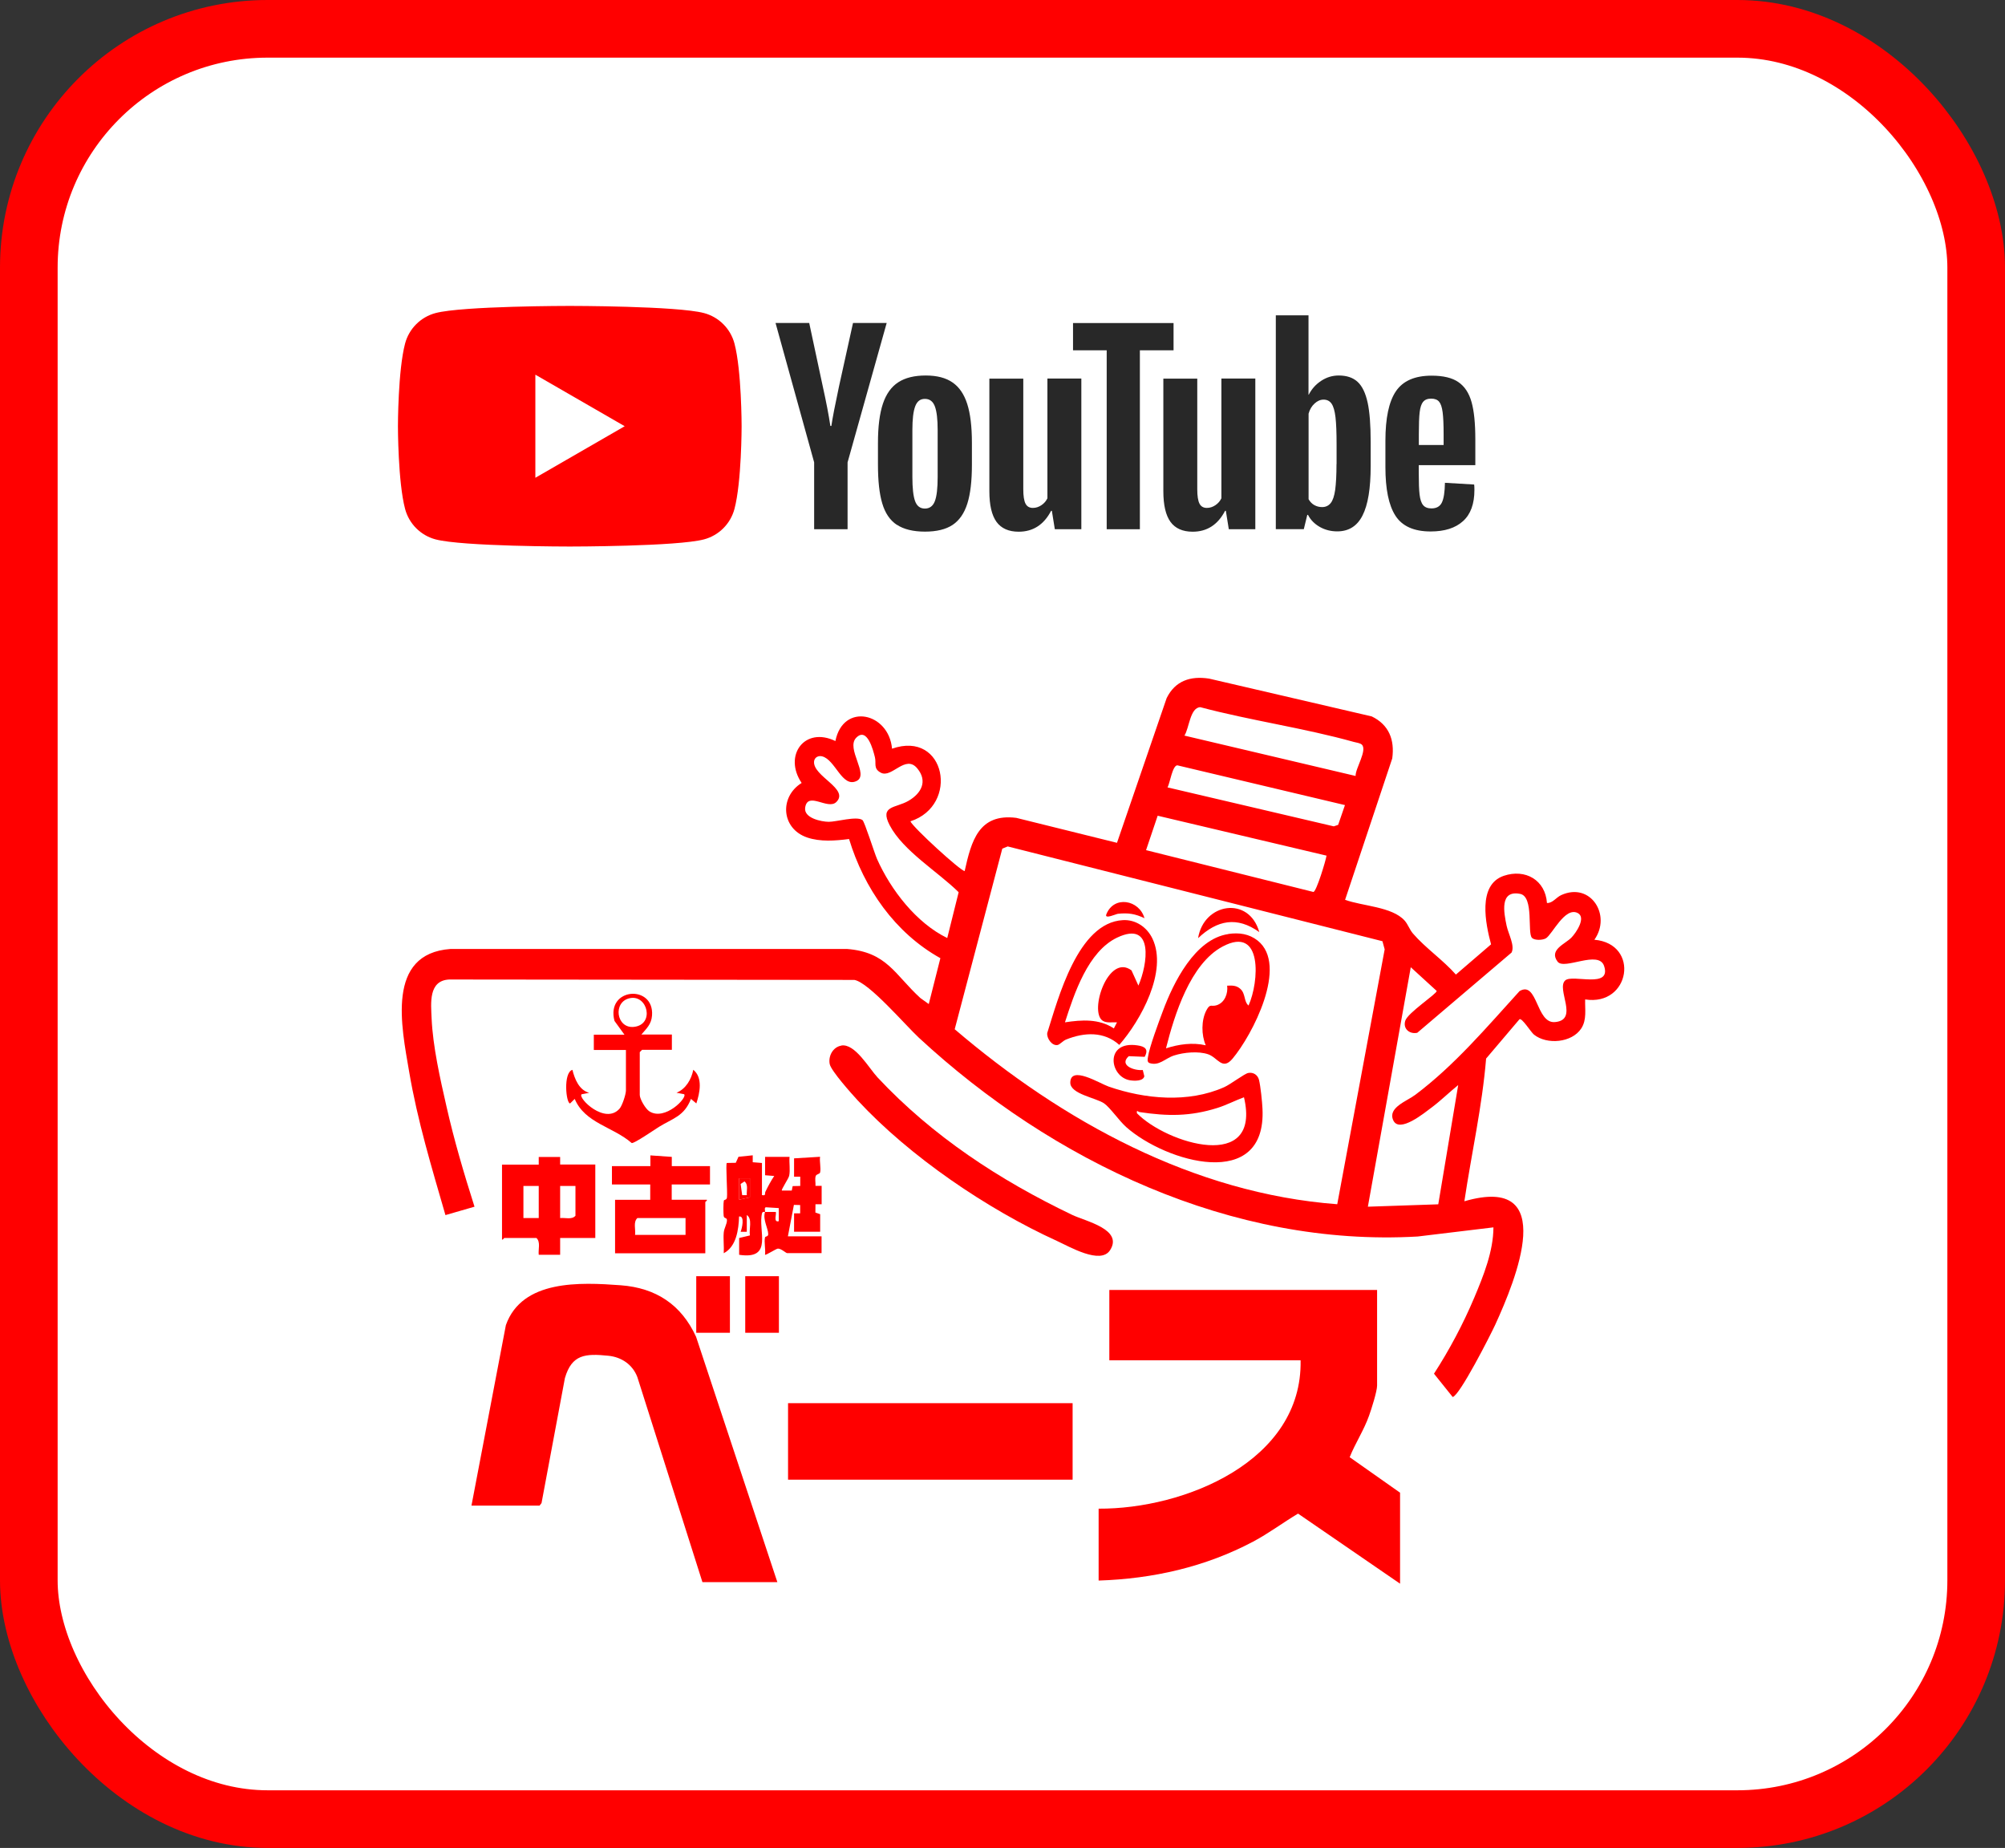 <?xml version="1.0" encoding="UTF-8"?>
<svg id="uuid-9bda342a-c30d-4ad7-bced-e5e545ae7f95" data-name="Layer 1" xmlns="http://www.w3.org/2000/svg" viewBox="0 0 243.51 224.41">
  <rect x="0" y="0" width="243.51" height="224.41" fill="#333333" stroke="none"/>
  <rect x="3.5" y="3.5" width="236.51" height="217.41" rx="29" ry="29" fill="#fff" stroke="red" stroke-miterlimit="10" stroke-width="7"/>
  <g id="uuid-c5a48db3-253c-46e9-b5d6-2756873b8aaa" data-name="03fBiu">
    <g>
      <path d="M163.36,109.27c2.09.77,5.71.83,7.23,2.52.41.46.61,1.11,1.02,1.58,1.53,1.77,3.64,3.2,5.21,4.98l4.27-3.67c-.66-2.48-1.67-7.22,1.54-8.32,2.62-.89,5.06.51,5.25,3.3.69.03,1.1-.67,1.73-.96,3.57-1.63,6.14,2.45,4.03,5.42,5.57.49,4.36,8.11-1.12,7.25-.04,1.21.22,2.45-.47,3.52-1.14,1.75-4.18,2.01-5.75.75-.38-.31-1.46-2.07-1.76-1.86l-4.05,4.77c-.48,5.84-1.78,11.55-2.64,17.33,11.59-3.36,6.21,9.61,3.75,14.99-.55,1.2-4.33,8.63-5.17,8.78l-2.27-2.83c1.87-2.89,3.55-6.05,4.89-9.23,1.12-2.66,2.32-5.63,2.33-8.54l-9.2,1.11c-22.55,1.3-44.38-9.14-60.58-24.14-1.62-1.5-6.07-6.72-7.84-7.02l-49.21-.05c-2.53.13-2.21,2.87-2.13,4.74.15,3.38,1.04,7.33,1.8,10.65.93,4.12,2.13,8.18,3.41,12.2l-3.53,1.02c-1.66-5.74-3.41-11.51-4.41-17.42-.92-5.43-2.85-14.34,5.04-14.9h48.13c4.87.38,5.8,3.11,8.92,5.96l1.02.73,1.41-5.57c-5.53-3.08-9.27-8.49-11.09-14.47-1.66.21-3.49.36-5.1-.19-3.14-1.08-3.39-4.92-.66-6.62-2.25-3.33.36-6.9,4.1-5.09.94-4.7,6.49-3.46,6.88.93,6.51-2.28,8.23,6.88,2.23,8.82.33.76,6.09,6.03,6.59,6.04.81-3.65,1.71-7.03,6.27-6.46l12.23,3.03,6.03-17.57c1.04-2.11,2.89-2.72,5.16-2.37l19.75,4.59c2.09,1.01,2.8,2.84,2.49,5.1l-5.73,17.18ZM164.64,94.23c-.04-.91,1.45-3.12.76-3.8-.19-.19-.69-.26-.97-.33-6.04-1.69-12.56-2.6-18.65-4.22-1.25.04-1.35,2.56-1.93,3.45l20.78,4.9ZM115.04,113.93l1.39-5.58c-2.48-2.46-6.76-5.02-8.38-8.14-1.25-2.41.73-2.05,2.29-2.96s2.35-2.38,1.07-3.93c-1.44-1.76-3.1,1.22-4.42.52-.96-.5-.54-1.12-.73-1.88-.21-.86-.94-3.72-2.27-2.37-1.29,1.32,1.61,4.48.05,5.25-1.77.87-2.57-2.58-4.19-2.99-.47-.12-.93.13-.98.62-.17,1.8,4.31,3.32,2.71,4.92-1.03,1.03-3.48-1.35-3.79.68-.2,1.28,1.96,1.72,2.86,1.73s3.42-.73,4.1-.21c.26.2,1.44,3.98,1.77,4.73,1.68,3.77,4.78,7.77,8.52,9.59ZM163.35,97.77l-20.36-4.83c-.6.01-.9,2.17-1.19,2.68l20.19,4.73.53-.18.83-2.41ZM161.12,103.91l-20.52-4.85-1.41,4.18,20.33,5.08c.37-.08,1.49-3.77,1.59-4.42ZM162.41,146.24l5.76-30.95-.27-.99-45.51-11.51-.66.27-5.78,21.93c13.05,11.15,29.02,19.94,46.46,21.25ZM186.06,113.89c-.59-.59.27-5.01-1.44-5.34-2.52-.49-1.97,2.29-1.64,3.87.21.99,1.03,2.42.6,3.26l-11.45,9.74c-.94.2-1.76-.49-1.46-1.46s3.82-3.25,3.82-3.62l-3.15-2.88-5.21,29.08,8.55-.29,2.42-14.48c-1.07.86-2.07,1.85-3.17,2.68-.89.66-3.98,3.23-4.72,1.59-.69-1.53,1.64-2.31,2.67-3.08,4.78-3.59,8.67-8.2,12.67-12.6,2.2-1.31,1.99,3.96,4.3,3.76,2.98-.25.09-4.06,1.26-5.07.9-.77,5.63,1.06,4.71-1.74-.66-1.99-4.85.54-5.65-.53-1.09-1.45.94-2.14,1.69-2.93.55-.57,1.83-2.44.74-2.98-1.55-.77-3.08,2.62-3.85,3.08-.4.23-1.36.27-1.68-.05Z" fill="red"/>
      <path d="M167.25,156.65v11.61c0,.7-.7,2.9-.98,3.67-.62,1.75-1.66,3.31-2.35,5.03l6.12,4.31v11.05l-12.39-8.51c-1.84,1.1-3.55,2.39-5.45,3.4-5.81,3.08-12.19,4.52-18.77,4.73v-8.73c10.41.06,24.77-5.76,24.53-18.02h-23.23v-8.54h32.52Z" fill="red"/>
      <path d="M94.41,192.13h-9.1l-7.9-24.89c-.57-1.52-1.92-2.44-3.53-2.6-2.78-.28-4.43-.18-5.27,2.71l-2.84,15.18-.24.31h-8.27l4.18-21.92c1.97-5.55,9.05-5.2,13.94-4.84,4.3.32,7.37,2.36,9.16,6.26l9.87,29.79Z" fill="red"/>
      <rect x="95.71" y="170.4" width="34.56" height="9.29" fill="red"/>
      <path d="M102.17,126.97c1.66-.29,3.35,2.73,4.41,3.87,6.69,7.15,14.83,12.48,23.63,16.69,1.62.78,6.24,1.75,4.61,4.29-1.15,1.8-4.93-.43-6.47-1.13-8.45-3.85-17.86-10.24-24.18-17.06-.71-.77-3.23-3.58-3.4-4.41-.19-.97.38-2.06,1.4-2.24Z" fill="red"/>
      <path d="M92.93,147.18s-.32-.07-.37.12c-.56,2.08,1.45,5.72-2.79,5.08v-2.04s1.31-.31,1.31-.31c-.14-.74.34-2-.38-2.48v2.04s-.75,0-.75,0c.16-.38.54-1.98-.19-1.86-.05,1.6-.33,3.66-1.86,4.46.05-.82-.07-1.7,0-2.51.05-.54.39-1.02.39-1.5,0-.35-.36-.16-.4-.53-.04-.34-.05-1.54.02-1.84.04-.15.34-.05.38-.39.08-.64-.17-4.05-.02-4.19l1.09-.02.33-.73,1.73-.18v.84s1.12.09,1.12.09v3.9c.54.1.3-.16.42-.41.32-.66.66-1.3,1.07-1.91l-1.11-.09v-2.23h2.97c-.06.73.1,1.56-.04,2.28-.07.36-1,1.7-.89,1.81h1.2s.11-.54.11-.54l.92-.02v-1.12s-.75,0-.75,0v-2.23s3.16-.19,3.16-.19c-.09.55.13,1.42,0,1.91-.05.2-.45.18-.53.43-.12.34,0,.82-.03,1.19h.75s0,2.23,0,2.23h-.75s-.01,1.01-.01,1.01l.58.2v2.13h-3.17v-2.23s.74,0,.74,0v-1.01s-.76-.02-.76-.02l-.73,3.82h4.09v2.04h-4.18c-.14,0-.72-.56-1.12-.55-.21,0-1.49.85-1.57.74.09-.62-.13-1.53,0-2.1.04-.16.39-.06.39-.39,0-.72-.69-1.78-.39-2.7h1.3c.15.15-.34,1.32.37,1.12v-1.59s-1.57-.1-1.57-.1c-.23.06-.05.48-.1.57ZM89.77,143.09v2.6l1.31-.29v-2.31s-1.31,0-1.31,0Z" fill="red"/>
      <path d="M68.03,140.49v.93h4.27v8.92h-4.27v2.04h-2.6c-.08-.66.25-1.55-.28-2.04h-3.9c-.06,0-.14.24-.28.19v-9.1h4.46v-.93h2.6ZM65.43,144.02h-1.86v3.9h1.86v-3.9ZM69.89,144.02h-1.86v3.9c.61-.07,1.42.23,1.86-.28v-3.62Z" fill="red"/>
      <path d="M78.99,141.61v-1.3s2.6.18,2.6.18v1.12s4.64,0,4.64,0v2.23h-4.65v1.86h4.27c.05.14-.19.22-.19.28v6.22h-10.96v-6.5h4.27v-1.86h-4.65v-2.23h4.65ZM83.26,147.92h-5.85c-.53.49-.19,1.38-.28,2.04h6.13v-2.04Z" fill="red"/>
      <path d="M77.88,125.63h3.72v1.86h-3.62l-.28.28v5.2c0,.49.7,1.7,1.17,1.99,1.87,1.2,4.65-1.66,4.22-2.08l-.93-.18c1.12-.44,1.82-1.63,2.04-2.79,1.19.97.79,2.82.37,4.09l-.65-.55c-.83,2.12-2.21,2.36-3.86,3.38-.54.33-3.02,2.05-3.34,1.98-2.23-1.96-5.69-2.41-6.92-5.36l-.56.55c-.5.01-.86-3.75.28-4.08.28,1.12.81,2.46,2.04,2.79l-.93.18c-.47.46,2.86,3.75,4.62,1.74.33-.38.77-1.75.77-2.2v-4.92h-3.9v-1.86h3.72l-1.21-1.67c-1.07-4.06,4.84-4.47,4.56-.66-.08,1.07-.67,1.58-1.31,2.33ZM76.53,121.21c-2.15.41-1.7,3.75.49,3.49,2.5-.3,1.64-3.9-.49-3.49Z" fill="red"/>
      <rect x="84.56" y="154.98" width="4.09" height="6.87" fill="red"/>
      <rect x="90.51" y="154.98" width="4.09" height="6.87" fill="red"/>
      <path d="M89.77,143.09h1.3s.01,2.31.01,2.31l-1.31.29v-2.6ZM90.7,145.14c-.05-.55.22-1.27-.28-1.67l-.47.31.19,1.36h.56Z" fill="red"/>
      <path d="M151.6,130.3c.62-.12,1.16.24,1.31.85.19.78.38,2.63.42,3.48.51,10.1-11.73,6.51-16.55,2.24-.85-.75-1.97-2.39-2.69-2.88-1-.68-4.1-1.13-4.1-2.51,0-2.15,3.56.09,4.65.47,4.41,1.53,9.67,2.02,14.03.08.77-.34,2.48-1.65,2.93-1.73ZM151.09,133.25c-1.1.4-2.13.95-3.25,1.3-3.32,1.04-6.03,1.01-9.43.5-.24-.04-.37-.35-.33.14,3.61,3.69,15.18,7.27,13-1.95Z" fill="red"/>
      <path d="M149.18,113.42c1.31-.19,2.52-.02,3.56.8,3.78,3-.65,11.5-3.06,14.36-1.23,1.45-1.78-.15-2.95-.55s-2.94-.24-4.15.15c-1.09.35-1.81,1.33-3.02.9-.26-.17-.17-.46-.14-.7.16-1.19,1.34-4.34,1.82-5.62,1.27-3.42,3.88-8.74,7.95-9.33ZM151.64,122.1c1.27-2.79,1.78-9.79-3.16-7.15-3.92,2.09-5.85,8.31-6.87,12.36,1.54-.5,3.23-.74,4.83-.37-.54-1.24-.56-3.05.09-4.27.45-.85.59-.38,1.25-.6.97-.32,1.38-1.42,1.26-2.37.6-.03,1.11-.04,1.58.37.69.6.41,1.52,1.02,2.05Z" fill="red"/>
      <path d="M136.37,111.74c1.56-.09,2.94.86,3.6,2.25,1.87,3.95-1.42,9.92-4.03,12.9-1.85-1.66-4.25-1.54-6.46-.65-.36.14-.76.6-1.02.66-.69.15-1.36-.82-1.27-1.46,1.33-4.19,3.71-13.4,9.18-13.7ZM138.26,119.69c1.11-2.53,1.94-7.97-2.58-5.83-3.55,1.69-5.22,6.82-6.34,10.29,2.05-.31,4.14-.45,5.94.74l.38-.74c-.55-.03-1.28.12-1.75-.2-1.66-1.14.7-8.21,3.51-6.11l.84,1.85Z" fill="red"/>
      <path d="M138.79,129.93l.19.77c-.14.62-1.23.57-1.73.49-2.52-.4-3.11-4.84.9-4.24.89.13,1.39.45.87,1.39l-1.93-.08c-1.23,1.1.66,1.79,1.7,1.68Z" fill="red"/>
      <path d="M152.94,113.19c-2.71-1.94-5.11-1.46-7.43.74.68-4.29,6.19-5.17,7.43-.74Z" fill="red"/>
      <path d="M139.01,111.51c-1.12-.53-1.97-.68-3.24-.54-.21.02-1.64.69-1.41.08.91-2.34,4.01-1.79,4.64.46Z" fill="red"/>
    </g>
  </g>
  <g>
    <path d="M89.2,41.71c-.48-1.8-1.89-3.21-3.69-3.69-3.26-.87-16.31-.87-16.31-.87,0,0-13.05,0-16.31.87-1.8.48-3.21,1.89-3.69,3.69-.87,3.26-.87,10.05-.87,10.05,0,0,0,6.79.87,10.05.48,1.8,1.89,3.21,3.69,3.69,3.26.87,16.31.87,16.31.87,0,0,13.05,0,16.31-.87,1.8-.48,3.21-1.89,3.69-3.69.87-3.26.87-10.05.87-10.05,0,0,0-6.79-.87-10.05Z" fill="red"/>
    <polygon points="65.02 58.02 75.87 51.76 65.02 45.5 65.02 58.02" fill="#fff"/>
  </g>
  <g>
    <path d="M108.91,63.73c-.83-.56-1.41-1.42-1.76-2.6-.35-1.17-.52-2.74-.52-4.69v-2.66c0-1.97.2-3.55.6-4.75.4-1.19,1.02-2.06,1.87-2.61.85-.55,1.96-.82,3.33-.82s2.44.28,3.25.84c.82.56,1.41,1.43,1.79,2.61.38,1.18.57,2.76.57,4.73v2.66c0,1.95-.18,3.52-.55,4.7-.37,1.18-.97,2.05-1.79,2.6-.83.55-1.95.82-3.36.82s-2.59-.28-3.42-.84ZM113.54,60.86c.23-.6.34-1.57.34-2.93v-5.7c0-1.31-.11-2.27-.34-2.88-.23-.61-.63-.91-1.21-.91s-.95.3-1.18.91c-.23.61-.34,1.57-.34,2.88v5.7c0,1.35.11,2.33.33,2.93.22.6.62.9,1.19.9s.98-.3,1.21-.9Z" fill="#282828"/>
    <path d="M172.31,56.49v.93c0,1.17.03,2.06.1,2.64.07.59.21,1.02.43,1.28.22.27.56.4,1.01.4.62,0,1.04-.24,1.27-.72.23-.48.35-1.27.37-2.39l3.55.21c.02.16.03.38.03.66,0,1.69-.46,2.96-1.39,3.79-.93.84-2.23,1.25-3.93,1.25-2.03,0-3.45-.64-4.27-1.91-.82-1.27-1.22-3.24-1.22-5.91v-3.19c0-2.75.42-4.75,1.27-6.01.85-1.26,2.29-1.9,4.34-1.9,1.41,0,2.5.26,3.25.78.76.52,1.29,1.32,1.6,2.42.31,1.09.46,2.61.46,4.54v3.13h-6.9ZM172.84,48.79c-.21.26-.35.68-.42,1.27-.07.59-.1,1.48-.1,2.67v1.31h3.01v-1.31c0-1.17-.04-2.06-.12-2.67-.08-.61-.22-1.03-.43-1.28-.21-.25-.53-.37-.97-.37s-.76.13-.97.39Z" fill="#282828"/>
    <path d="M98.88,56.15l-4.69-16.93h4.09l1.64,7.67c.42,1.89.73,3.5.93,4.84h.12c.14-.96.45-2.56.93-4.81l1.7-7.7h4.09l-4.75,16.93v8.12h-4.06v-8.12Z" fill="#282828"/>
    <path d="M131.33,45.97v18.3h-3.22l-.36-2.24h-.09c-.88,1.69-2.19,2.54-3.94,2.54-1.21,0-2.11-.4-2.69-1.19-.58-.8-.87-2.04-.87-3.73v-13.67h4.12v13.43c0,.82.09,1.4.27,1.75.18.35.48.52.9.52.36,0,.7-.11,1.03-.33.33-.22.57-.5.73-.84v-14.54h4.12Z" fill="#282828"/>
    <path d="M152.46,45.97v18.3h-3.22l-.36-2.24h-.09c-.88,1.69-2.19,2.54-3.94,2.54-1.21,0-2.11-.4-2.69-1.19-.58-.8-.87-2.04-.87-3.73v-13.67h4.12v13.43c0,.82.09,1.4.27,1.75.18.35.48.52.9.52.36,0,.7-.11,1.03-.33.33-.22.57-.5.73-.84v-14.54h4.12Z" fill="#282828"/>
    <path d="M142.53,42.54h-4.09v21.73h-4.03v-21.73h-4.09v-3.31h12.21v3.31Z" fill="#282828"/>
    <path d="M166.1,48.89c-.25-1.15-.65-1.99-1.21-2.51-.56-.52-1.32-.78-2.3-.78-.76,0-1.46.21-2.12.64-.66.43-1.16.99-1.52,1.69h-.03v-9.64s-3.97,0-3.97,0v25.97h3.4l.42-1.73h.09c.32.62.8,1.1,1.43,1.46.64.36,1.34.54,2.12.54,1.39,0,2.42-.64,3.07-1.93.66-1.28.99-3.29.99-6.01v-2.9c0-2.05-.12-3.65-.37-4.81ZM162.32,56.36c0,1.33-.06,2.38-.16,3.13-.11.76-.29,1.29-.55,1.61-.26.32-.61.48-1.04.48-.34,0-.65-.08-.94-.24-.29-.16-.52-.4-.7-.72v-10.39c.14-.5.38-.91.72-1.22.34-.32.71-.48,1.1-.48.42,0,.74.16.97.49.23.33.39.88.48,1.66.09.78.13,1.88.13,3.31v2.36Z" fill="#282828"/>
  </g>
</svg>